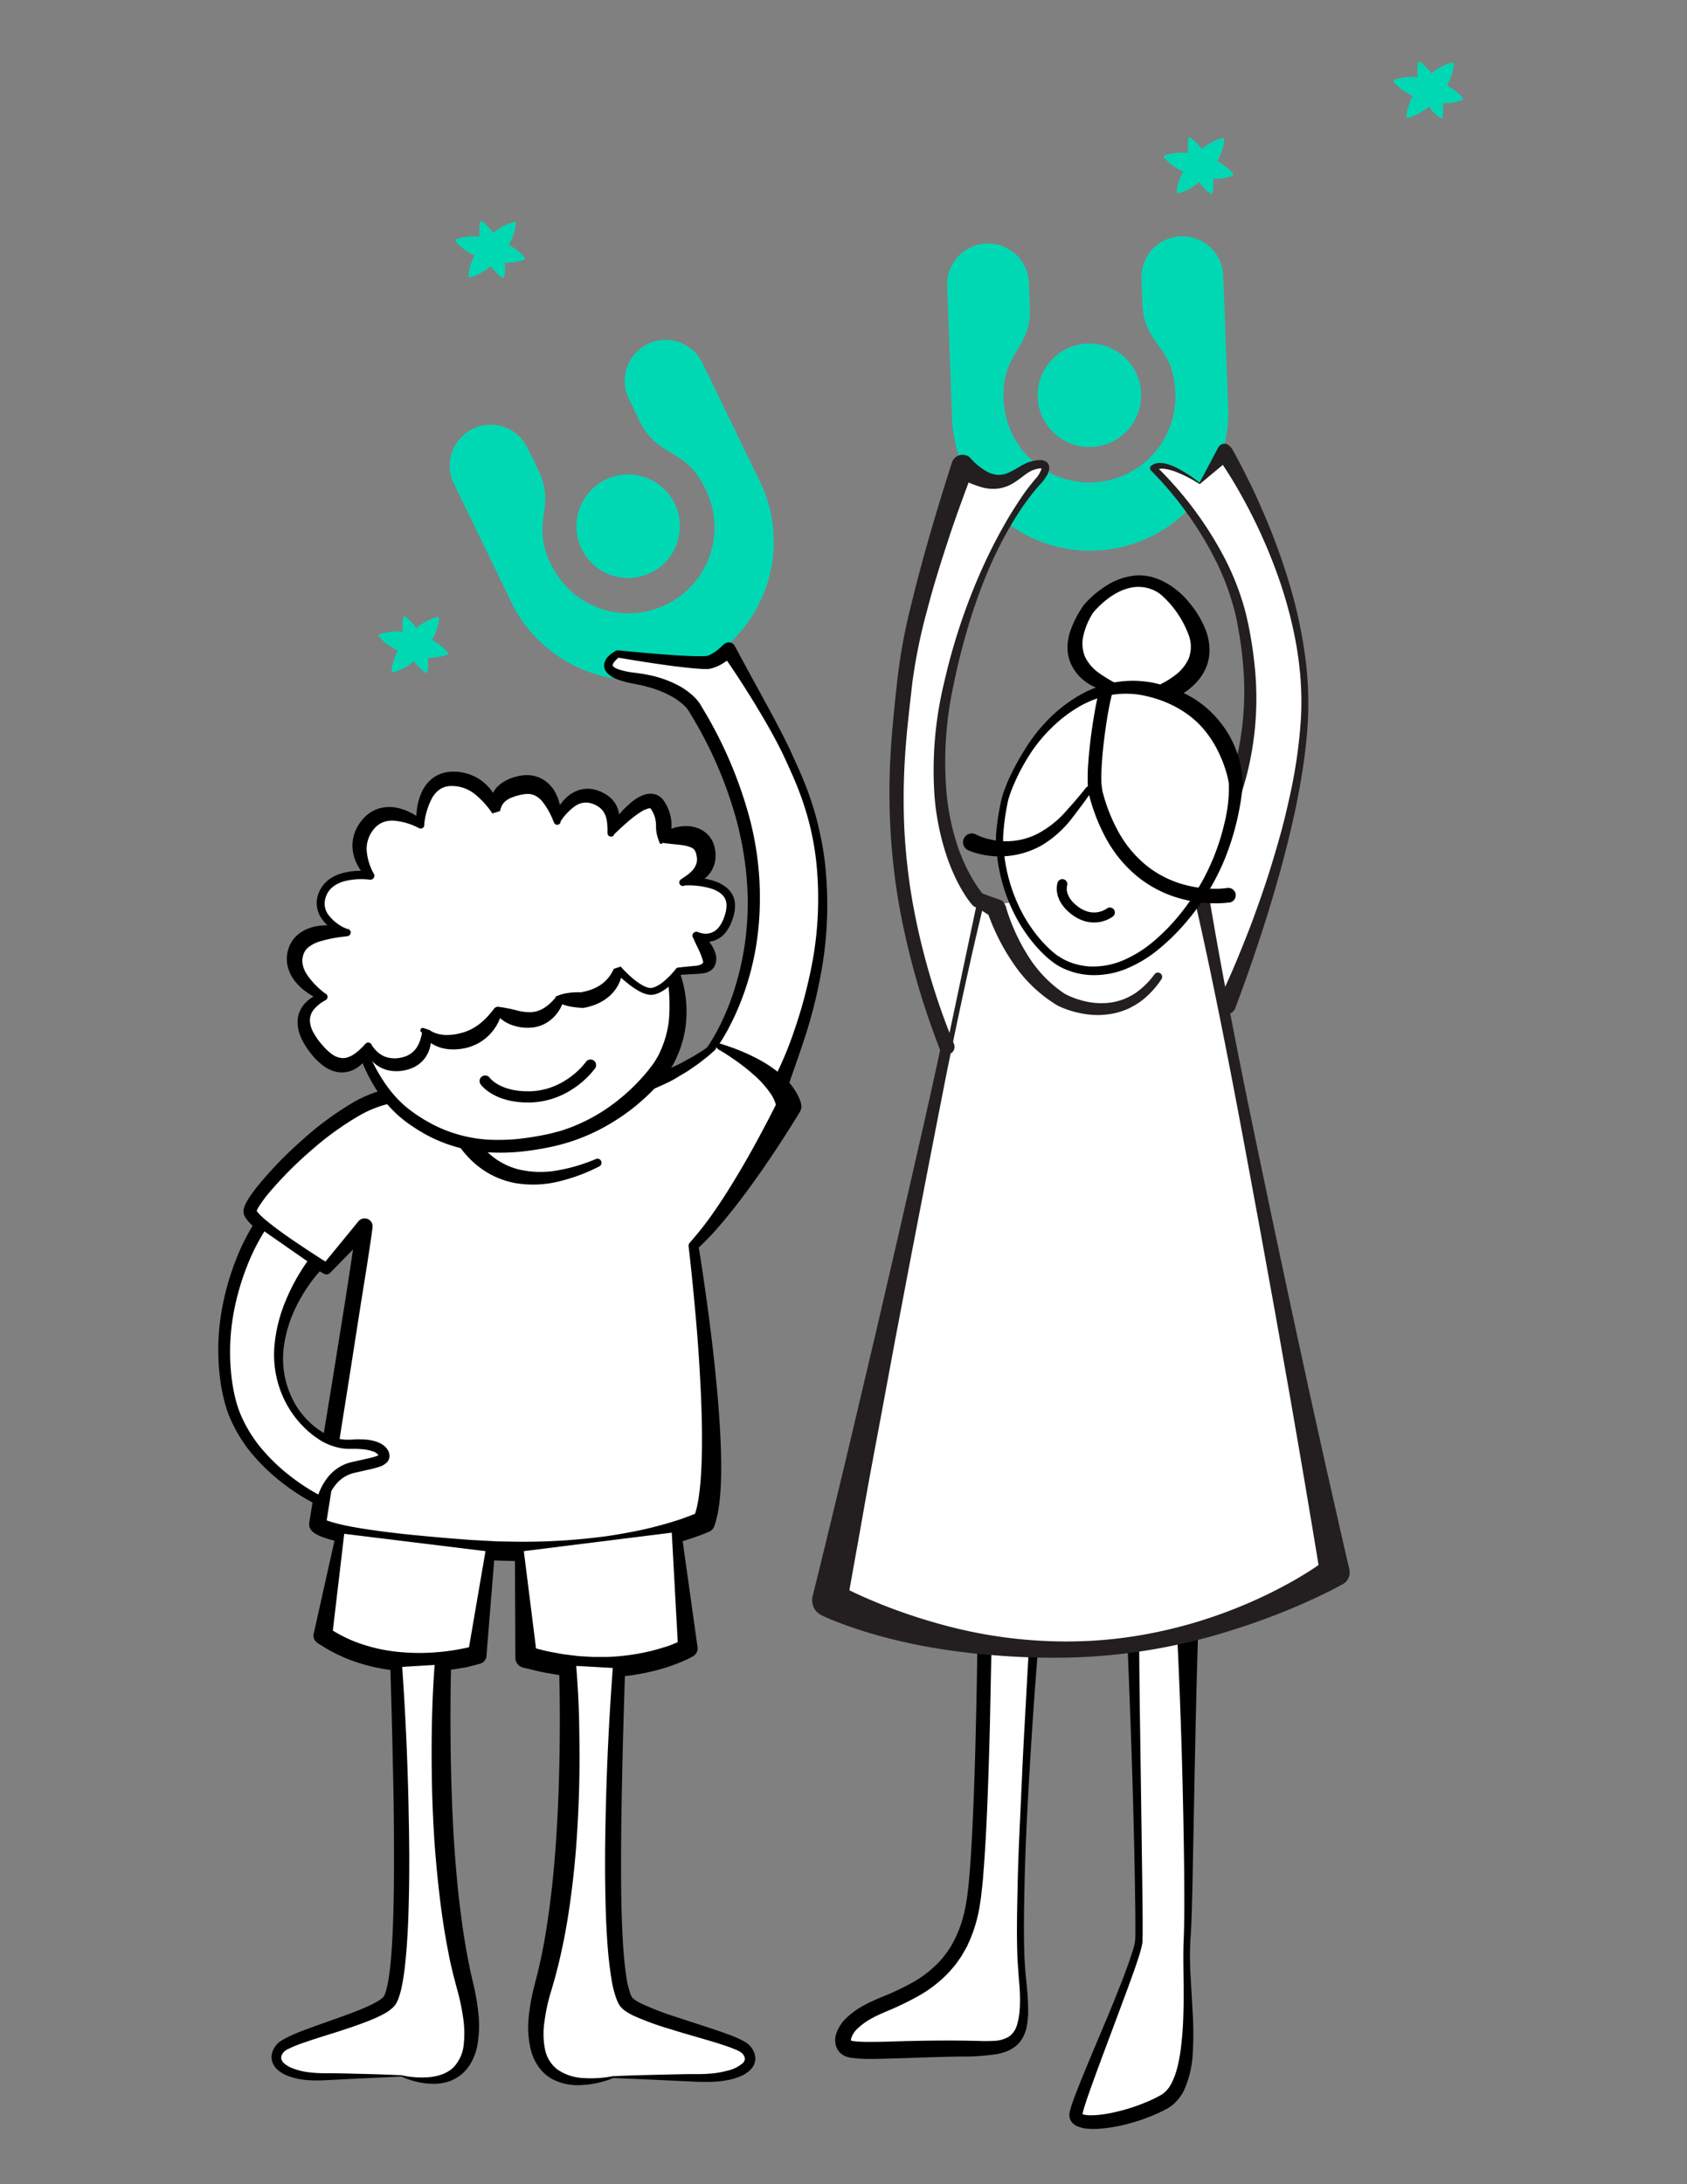 <svg id="Layer_1" data-name="Layer 1" xmlns="http://www.w3.org/2000/svg" viewBox="0 0 612 792"><rect x="0" y="0" width="612" height="792" fill="#808080" stroke="none"/><defs><style>.cls-1{fill:#fff;}.cls-2{fill:#00d8b4;}.cls-3{fill:#231f20;}.cls-4,.cls-5{fill:none;stroke:#000;stroke-linecap:round;stroke-linejoin:round;}.cls-4{stroke-width:3.63px;}.cls-5{stroke-width:4.06px;}</style></defs><polygon class="cls-1" points="343.6 330.22 385.17 324.91 434.37 317.37 445.44 384.08 390 389.84 343.6 330.22"/><g id="ClubCollect_symbol" data-name="ClubCollect symbol"><path class="cls-2" d="M428.38,85.68h0a14.85,14.85,0,0,0-14.29,15.38l.33,8.92c.57,15.4,11.31,15,11.95,32.17a31.17,31.17,0,1,1-62.29,2.31c-.64-17.17,10.1-17.57,9.53-33l-.33-8.91A14.84,14.84,0,0,0,357.89,88.3h0a14.84,14.84,0,0,0-14.28,15.38l1.77,47.65a49.32,49.32,0,0,0,6.53,23,50.07,50.07,0,0,0,88.8-3.29,49.25,49.25,0,0,0,4.82-23.38L443.76,100A14.85,14.85,0,0,0,428.38,85.68Z"/><circle class="cls-2" cx="395.22" cy="143.31" r="18.77" transform="translate(-5.04 14.74) rotate(-2.12)"/></g><g id="ClubCollect_symbol-2" data-name="ClubCollect symbol"><path class="cls-2" d="M235,124.74h0a14.84,14.84,0,0,0-6.88,19.83l3.88,8c6.72,13.87,16.39,9.18,23.89,24.65a31.17,31.17,0,1,1-56.1,27.17c-7.49-15.46,2.18-20.15-4.54-34l-3.89-8a14.84,14.84,0,0,0-19.83-6.89h0a14.85,14.85,0,0,0-6.89,19.83l20.79,42.91a49.22,49.22,0,0,0,15.22,18.4,50.06,50.06,0,0,0,80-38.74,49.19,49.19,0,0,0-5-23.33l-20.8-42.93A14.84,14.84,0,0,0,235,124.74Z"/><circle class="cls-2" cx="227.87" cy="190.84" r="18.77" transform="translate(-60.4 118.43) rotate(-25.85)"/></g><path class="cls-1" d="M430.65,573s1.21,113.31,0,130.18,4.82,51.83-8.44,59.06-31.94,9.65-31.94,4.82,22.3-55.44,22.9-63.28-2.44-127.16-2.44-127.16"/><path d="M435.32,572.94c-1.39,35.09-1.92,70.15-2.62,105.23q-.12,6.57-.31,13.16c-.05,2.19-.15,4.39-.22,6.59s-.26,4.46-.38,6.58a123.56,123.56,0,0,0,.18,13l.75,13.17a117.07,117.07,0,0,1,0,13.38,37.6,37.6,0,0,1-3.06,13.63,15.89,15.89,0,0,1-4.9,6.06l-.87.56-.44.28-.38.2c-.51.26-1,.53-1.54.78-1,.51-2.07,1-3.12,1.43a68.27,68.27,0,0,1-13,4,53.16,53.16,0,0,1-6.86.92,26.82,26.82,0,0,1-3.59,0,12.56,12.56,0,0,1-4-.85,5.13,5.13,0,0,1-2.36-1.87,3.87,3.87,0,0,1-.64-1.86,3,3,0,0,1,0-.81c0-.21.06-.5.1-.65a29.71,29.71,0,0,1,1-3.45c.75-2.13,1.55-4.18,2.37-6.23,3.27-8.18,6.73-16.23,10.11-24.32,1.7-4,3.32-8.1,4.93-12.16s3.13-8.17,4.42-12.27c.32-1,.6-2.06.81-3a19.48,19.48,0,0,0,.18-3v-6.54l-.18-13.14q-.48-26.26-1.41-52.55t-2.09-52.55a2.52,2.52,0,0,1,5-.24s0,.08,0,.12q0,26.3.44,52.59l.73,52.59.15,13.16c0,2.2,0,4.38,0,6.6l-.05,1.7c0,.29,0,.55,0,.87s-.08.64-.14.93c-.23,1.17-.52,2.25-.84,3.32-1.28,4.28-2.84,8.38-4.32,12.52l-4.6,12.34c-3.05,8.22-6.18,16.42-9.1,24.63-.73,2.05-1.44,4.11-2.07,6.15a29.38,29.38,0,0,0-.75,2.87,1.26,1.26,0,0,0,0,.16s0,.11,0,0a.92.92,0,0,0-.11-.33c-.12-.18-.05,0,.25,0a8.36,8.36,0,0,0,2.42.36,27.29,27.29,0,0,0,3-.1,47.34,47.34,0,0,0,6.15-1,68.19,68.19,0,0,0,12-3.88c1-.41,1.92-.85,2.85-1.32.47-.23.92-.47,1.38-.72l.35-.18.26-.16.52-.32a10.69,10.69,0,0,0,3.31-4c1.76-3.39,2.64-7.57,3.25-11.75a121.14,121.14,0,0,0,1-12.88c.16-4.35.14-8.73.08-13.11s-.13-8.79,0-13.25c.11-2.25.18-4.34.21-6.54s.07-4.37.06-6.56q0-6.56-.05-13.13c-.42-35-1.55-70.09-3.61-105.11h0a4.68,4.68,0,0,1,9.34-.55A3.53,3.53,0,0,1,435.32,572.94Z"/><path class="cls-1" d="M376.21,579s-8.34,110.41-5.4,137.4-3.43,26.5-22.57,26.5-36.31,1.47-40.24,0-2.94-9.33,10.8-15.21,31.4-12.27,34.84-40.24S357.56,573,357.56,573"/><path d="M378.18,579.14q-2.34,25.86-4,51.82-.82,13-1.5,25.93t-1,26c-.16,8.64-.38,17.31-.06,25.91l.05,1.61.11,1.6.23,3.19c.06,1.06.21,2.16.32,3.24s.23,2.18.31,3.27c.19,2.19.34,4.39.34,6.63a29.6,29.6,0,0,1-.59,6.88,14.35,14.35,0,0,1-1.29,3.51,10.16,10.16,0,0,1-2.52,3.11,12.68,12.68,0,0,1-3.41,2,21.85,21.85,0,0,1-3.54,1,84.36,84.36,0,0,1-13.34.89c-8.61.08-17.22.51-25.92.73-2.18.05-4.36.12-6.58.11a50.54,50.54,0,0,1-7-.4,6.61,6.61,0,0,1-1.05-.22l-.59-.17-.3-.09-.35-.16a5.32,5.32,0,0,1-1.33-.84,4.61,4.61,0,0,1-1.09-1.2c-.15-.22-.3-.45-.43-.68s-.19-.48-.28-.72a5.35,5.35,0,0,1-.22-.72l-.1-.71a5.51,5.51,0,0,1-.06-.7l0-.64a5.86,5.86,0,0,1,.19-1.24,13.84,13.84,0,0,1,4.38-6.82,29.07,29.07,0,0,1,5.87-4.13l1.55-.82,1.57-.72c1.06-.51,2-.89,3-1.32a98.76,98.76,0,0,0,11.45-5.38,41.3,41.3,0,0,0,9.62-7.42,34.36,34.36,0,0,0,6.57-10.1c3.39-7.46,4.09-16,4.74-24.56s1-17.22,1.34-25.87.58-17.29.78-26q.63-25.95.67-51.94h0a2.67,2.67,0,0,1,5.33,0v0q-.15,13-.4,26l-.53,26q-.32,13-.81,26c-.32,8.67-.75,17.35-1.39,26-.18,2.18-.3,4.34-.55,6.53s-.42,4.36-.82,6.6a52.59,52.59,0,0,1-3.61,13.11l-.7,1.57a12.36,12.36,0,0,1-.76,1.55c-.57,1-1.13,2-1.72,3l-2,2.85c-.72.91-1.5,1.77-2.25,2.66a46.26,46.26,0,0,1-10.76,8.56,106.46,106.46,0,0,1-12,5.84c-1,.43-2,.86-2.91,1.29l-1.38.64-1.32.72a23.9,23.9,0,0,0-4.72,3.34,8.63,8.63,0,0,0-2.64,3.89,1.25,1.25,0,0,0,0,.82h0s0,0,0,0,0,0,0,0h.09l.2.05a3,3,0,0,0,.53.1,45.42,45.42,0,0,0,6,.27c2.12,0,4.27,0,6.42-.09,8.63-.26,17.34-.46,26.07-.37,2.17,0,4.33.09,6.45.1A54,54,0,0,0,361,740a11,11,0,0,0,5.09-1.56,7.69,7.69,0,0,0,2.86-4.24,26,26,0,0,0,1-6,58.7,58.7,0,0,0,0-6.36c-.11-2.14-.34-4.24-.49-6.44l-.23-3.28-.11-1.65-.05-1.63c-.31-8.73-.06-17.4.12-26.08s.6-17.34,1-26,.77-17.33,1.22-26l2.87-51.95a2,2,0,0,1,3.95.22v.08Z"/><path class="cls-1" d="M257.77,380.56s38.91-50.4-5.84-124c0,0-4.47-8.08-21.55-10.59s-6.27-8.85-6.27-8.85,29.62,4.07,33.31,3a18.5,18.5,0,0,0,6.88-4.43s16.62,26.88,22,39c5.41,12.32,26.58,50.92-3.62,119.52"/><path d="M256.62,379.67a67.09,67.09,0,0,0,5.17-9.13,91,91,0,0,0,4-9.82,103.55,103.55,0,0,0,4.7-20.62,105.11,105.11,0,0,0,.43-21.13,122.91,122.91,0,0,0-3.55-20.86,148.55,148.55,0,0,0-16.74-39l-.69-1.16a4.55,4.55,0,0,0-.26-.41c-.1-.14-.18-.27-.3-.42a14.24,14.24,0,0,0-1.57-1.66,22,22,0,0,0-3.95-2.82,38.37,38.37,0,0,0-9.42-3.71c-.83-.23-1.66-.45-2.52-.6s-1.65-.35-2.61-.52a31.49,31.49,0,0,1-5.54-1.55,11,11,0,0,1-2.8-1.58,5.29,5.29,0,0,1-1.3-1.48,3.73,3.73,0,0,1-.5-2.26,5.39,5.39,0,0,1,1.79-3.21,12.29,12.29,0,0,1,2.51-1.75h0a1.15,1.15,0,0,1,.72-.16h.08c6.91.7,13.84,1.32,20.75,1.78,3.43.2,6.94.42,10.21.33.4,0,.78,0,1.11-.08a2.51,2.51,0,0,0,.71-.19,11.28,11.28,0,0,0,1.88-1,16.46,16.46,0,0,0,1.83-1.34,17.15,17.15,0,0,0,1.61-1.54h0l.64-.43a2.45,2.45,0,0,1,3.4.64,2.53,2.53,0,0,1,.13.22c3.35,6.23,6.71,12.41,10.1,18.59s6.74,12.37,9.82,18.78l2.19,4.83c.72,1.6,1.46,3.21,2.15,4.85,1.4,3.26,2.66,6.59,3.75,10a104.31,104.31,0,0,1,2.78,10.3c.77,3.48,1.42,7,1.84,10.52a136.72,136.72,0,0,1-1.64,42.48,173.91,173.91,0,0,1-5.24,20.65c-2.17,6.77-4.61,13.43-6.91,20.19a3,3,0,0,1-5.72-1.95,3.43,3.43,0,0,1,.19-.44l0,0a127.26,127.26,0,0,0,8.22-19.14,170.2,170.2,0,0,0,5.61-20,127.21,127.21,0,0,0,2.44-41.35,101.37,101.37,0,0,0-4.36-20.29q-1.6-4.94-3.66-9.73c-.68-1.6-1.4-3.19-2.12-4.79l-1.1-2.41-1.1-2.34c-3.07-6.23-6.6-12.3-10.25-18.27s-7.5-11.86-11.51-17.59l4.16.43h0a23.88,23.88,0,0,1-2.29,1.91,23.43,23.43,0,0,1-2.49,1.59,15.75,15.75,0,0,1-2.84,1.21,6.89,6.89,0,0,1-1.84.34c-.54,0-1,0-1.49,0-3.7-.14-7.12-.61-10.61-1-7-.93-13.83-2-20.71-3.18l.8-.16h0a9.57,9.57,0,0,0-1.71,1.59,2.44,2.44,0,0,0-.73,1.45.64.64,0,0,0,.16.32,2.72,2.72,0,0,0,.56.46,8.47,8.47,0,0,0,2,.84,28.36,28.36,0,0,0,4.95,1c.83.09,1.81.26,2.71.38s1.85.31,2.77.5a39.63,39.63,0,0,1,10.76,3.81,26.88,26.88,0,0,1,4.86,3.39,17.69,17.69,0,0,1,2.16,2.24c.17.2.34.44.51.67s.37.57.46.73l.68,1.16A153.55,153.55,0,0,1,272,296.93a112.79,112.79,0,0,1,2.65,43.71A98.87,98.87,0,0,1,269.21,362,93,93,0,0,1,264.76,372c-.83,1.63-1.74,3.23-2.7,4.8a52.47,52.47,0,0,1-3.14,4.63,1.45,1.45,0,0,1-2.34-1.72Z"/><path class="cls-1" d="M445.11,364.16s29.25-66.51,28.24-112.06-29.08-87.93-29.08-87.93l-9,11.14s-12.51-9.22-16.78-5.56c0,0,25.69,23.92,32.23,55.41,10.48,50.46-10.33,76.73-16.31,92.21L443,361.16l41.17,208.78s-39.26,26.37-92.59,28.13-90.52-17.91-90.52-17.91l53.61-254,6.87,3.41s6.33,22.68,23.37,32.94c0,0,21.25,11.86,35.23-8.33"/><path class="cls-3" d="M442.11,362.84c3.75-7.75,7.14-15.83,10.31-23.93,1.6-4,3.08-8.14,4.53-12.24s2.84-8.24,4.12-12.4,2.51-8.34,3.66-12.53,2.15-8.44,3.09-12.69a182.46,182.46,0,0,0,3.92-25.74c1.48-17.29-1.58-34.71-7-51.17a190.78,190.78,0,0,0-9.92-24c-1.91-3.89-4-7.7-6.14-11.44-1.1-1.87-2.22-3.71-3.38-5.54s-2.38-3.63-3.58-5.29h0l4.85.23-11.24,9.37h0a.18.18,0,0,1-.24,0h0a50,50,0,0,0-8.15-4.23,19.4,19.4,0,0,0-4.27-1.21c-1.4-.21-2.82-.05-3.45.65h0l0-1.81a131.71,131.71,0,0,1,24.44,32.36,95.26,95.26,0,0,1,7.68,18.95c.48,1.64.87,3.32,1.24,5s.7,3.32,1,5c.59,3.35,1.11,6.71,1.45,10.1A112.67,112.67,0,0,1,452.3,281a123.25,123.25,0,0,1-6.85,19.33c-1.38,3.12-2.85,6.17-4.31,9.19s-2.9,6-4,8.92h0l.14-1.64c3.38,21.2,7.34,42.29,11.48,63.33s8.61,42,13,63l6.71,31.48,6.83,31.45c2.33,10.47,4.61,20.95,7,31.41s4.71,20.94,7.18,31.39h0l.1.79a4.79,4.79,0,0,1-2.38,4.73c-1.05.59-1.92,1-2.86,1.54s-1.85.95-2.77,1.4c-1.85.92-3.69,1.81-5.55,2.65-3.72,1.7-7.45,3.33-11.24,4.81-7.53,3-15.22,5.62-23,7.9a212.88,212.88,0,0,1-47.72,8.12c-8.07.42-16.14.39-24.21,0s-16.15-1.09-24.2-2.21a208.56,208.56,0,0,1-24-4.71c-3.95-1.05-7.9-2.19-11.8-3.52-1.95-.67-3.9-1.36-5.84-2.12-1-.37-1.94-.76-2.92-1.16l-1.47-.64c-.5-.22-.95-.42-1.56-.72h0l-.31-.17a6.07,6.07,0,0,1-2.95-6.78c2.64-10.49,5.17-21,7.72-31.53s5.06-21,7.55-31.57l7.46-31.59,7.34-31.62,7.24-31.63,3.61-15.82,3.52-15.84c4.63-21.13,9.06-42.31,12.87-63.61a2.52,2.52,0,0,1,2.93-2.05,3,3,0,0,1,.6.18l.16.08h0l7.26,2.63a2.19,2.19,0,0,1,1.17,1l.63,1.17h0c.36,1.39.9,3,1.44,4.49s1.17,3,1.82,4.49a67.87,67.87,0,0,0,4.54,8.56,45.34,45.34,0,0,0,13,13.84l.48.32s.26.15.4.23l1,.5c.71.33,1.43.63,2.17.9a30.84,30.84,0,0,0,4.53,1.3,25.05,25.05,0,0,0,9.29.24,23.32,23.32,0,0,0,4.46-1.26,25.5,25.5,0,0,0,4.11-2.22,29.32,29.32,0,0,0,6.76-6.72h0a1.54,1.54,0,0,1,2.52,1.76,32.73,32.73,0,0,1-7.21,7.85,28.23,28.23,0,0,1-4.67,2.81,26.51,26.51,0,0,1-5.2,1.75,29.24,29.24,0,0,1-10.87.25,35.12,35.12,0,0,1-5.27-1.25c-.87-.27-1.72-.58-2.57-.92-.42-.17-.84-.36-1.27-.55l-.72-.36-.59-.36a50.82,50.82,0,0,1-15.33-14.79,74.54,74.54,0,0,1-5.39-9.1q-1.18-2.37-2.22-4.8c-.69-1.66-1.31-3.23-1.9-5.08h0l1.8,2.17-6.49-4.19h0l3.69-1.79c-5.13,21-9.63,42.18-13.94,63.38L340.1,406,337,421.92l-6.16,31.87-6.07,31.88-5.93,31.91c-2,10.64-4,21.27-5.86,31.93s-3.85,21.3-5.68,32l-3.26-7h0c.27.16.72.4,1.11.61l1.23.64c.83.43,1.68.85,2.53,1.26,1.71.83,3.45,1.62,5.21,2.39,3.53,1.52,7.1,3,10.74,4.31a203.26,203.26,0,0,0,22.33,6.78,169.41,169.41,0,0,0,46.61,4.56,157.53,157.53,0,0,0,23.31-2.74,168,168,0,0,0,22.69-6,174.85,174.85,0,0,0,21.64-9c3.48-1.76,6.93-3.58,10.25-5.58,1.66-1,3.31-2,4.92-3.08q1.2-.8,2.37-1.62c.76-.53,1.58-1.13,2.2-1.62L478.89,571h0c-1.68-10.6-3.49-21.17-5.27-31.76s-3.62-21.15-5.44-31.72l-5.62-31.69-5.75-31.67c-3.91-21.09-7.76-42.2-11.91-63.25s-8.5-42.05-13.43-62.95a2.6,2.6,0,0,1,.09-1.49l.06-.14h0C433,313,434.53,310,436,307s3-5.94,4.43-8.93a118,118,0,0,0,7-18.38,108.16,108.16,0,0,0,3.49-39c-.26-3.29-.7-6.56-1.2-9.83-.25-1.64-.57-3.26-.86-4.89s-.65-3.21-1.08-4.79a92.46,92.46,0,0,0-7-18.41,123.19,123.19,0,0,0-10.34-16.93,125.13,125.13,0,0,0-12.82-15.16l-.06-.06a1.18,1.18,0,0,1,0-1.66l.11-.09h0a4.83,4.83,0,0,1,2.81-1,9.14,9.14,0,0,1,2.6.3,21.54,21.54,0,0,1,4.48,1.81,51.53,51.53,0,0,1,7.79,5.2l-.26,0h0l6.86-12.92a2.55,2.55,0,0,1,3.45-1.06,2.58,2.58,0,0,1,.66.51l.73.78h0c1.18,2,2.2,3.94,3.24,5.92s2,3.94,3,5.93c2,4,3.78,8,5.53,12.05a230.59,230.59,0,0,1,9.07,24.85,172,172,0,0,1,5.71,25.81,127,127,0,0,1,1,26.43c-1.27,17.62-5.14,34.86-9.74,51.8q-3.51,12.7-7.65,25.24c-2.76,8.36-5.64,16.62-8.8,24.94a3.28,3.28,0,1,1-6.13-2.32,2,2,0,0,1,.11-.26Z"/><path class="cls-1" d="M406.64,250S379.22,245,394.77,221c0,0,19.07-24.17,36.21,1.88,14.77,22.47-12.51,29.7-12.51,29.7l-9.23-2.3"/><path d="M406.42,251.22a19.71,19.71,0,0,1-5.22-.66,22.2,22.2,0,0,1-5-1.9,16.83,16.83,0,0,1-7.79-8.16,14.47,14.47,0,0,1-1.15-5.8,19.1,19.1,0,0,1,.91-5.56,37.66,37.66,0,0,1,4.74-9.37l0-.07.08-.1a36.37,36.37,0,0,1,8.42-7.26,23.58,23.58,0,0,1,10.75-3.67,17.9,17.9,0,0,1,5.87.6,23,23,0,0,1,5.38,2.31,29.89,29.89,0,0,1,8.48,7.5A35,35,0,0,1,437.6,229a20.37,20.37,0,0,1,1.16,6.07,16.28,16.28,0,0,1-1,6.41,17.93,17.93,0,0,1-3.3,5.48,23.41,23.41,0,0,1-4.56,4,32.34,32.34,0,0,1-5.1,2.75,7.12,7.12,0,0,1-2.78.73,6.07,6.07,0,0,1-3.21-.72h0a1.31,1.31,0,0,1-.59,0h0L409,251.4a1.21,1.21,0,0,1,.58-2.34l9.23,2.29h-.6a7.2,7.2,0,0,1,1.73-2.39,8,8,0,0,1,2-1.33,29.66,29.66,0,0,0,3.91-2.45,15.77,15.77,0,0,0,5.33-6.29,11.88,11.88,0,0,0,.26-8,36,36,0,0,0-10.48-15.43,13.26,13.26,0,0,0-8.48-2.64c-6.1.25-11.93,4.63-16,9.43l.12-.17a26.25,26.25,0,0,0-3.55,8.29,12.56,12.56,0,0,0,.59,7.83,15.44,15.44,0,0,0,5.29,6,52,52,0,0,0,7.93,4.58l.09,0a1.23,1.23,0,0,1,.56,1.65A1.21,1.21,0,0,1,406.42,251.22Z"/><path class="cls-1" d="M372.7,272.62s17.07-29.3,45.64-22.32,29.93,33.81,29.93,33.81.55,28.85-23.18,53.41c-23.93,24.76-42,10.36-42,10.36s-18.37-12.24-20.41-41.34c-.4-5.73,1.49-15.48,2.12-17.54A71.66,71.66,0,0,1,372.7,272.62Z"/><path d="M371.65,272a59.09,59.09,0,0,1,8.16-10.61,52.42,52.42,0,0,1,10.47-8.48A40.18,40.18,0,0,1,403,247.7a37.71,37.71,0,0,1,13.89-.37,29.42,29.42,0,0,1,3.41.7c1.12.26,2.23.59,3.33.95s2.18.79,3.28,1.18,2.15.91,3.18,1.48a35.48,35.48,0,0,1,6,3.77,34.86,34.86,0,0,1,5.19,4.82,37.42,37.42,0,0,1,9.05,18.84c.19,1.15.34,2.31.44,3.49l.05.91a7.64,7.64,0,0,1,0,1.07c0,.6-.09,1.17-.15,1.74a95.24,95.24,0,0,1-6.69,26,84.62,84.62,0,0,1-14.11,22.58,77.51,77.51,0,0,1-9.56,9.35,46.13,46.13,0,0,1-11.55,7,30.87,30.87,0,0,1-13.46,2.34,27.12,27.12,0,0,1-6.78-1.31,26.34,26.34,0,0,1-3.21-1.31,18.82,18.82,0,0,1-3.07-1.85l.1.07a34.81,34.81,0,0,1-4.17-3.56,48.54,48.54,0,0,1-3.61-4,56.12,56.12,0,0,1-5.91-8.9A62.27,62.27,0,0,1,362,312.47c-.26-1.76-.46-3.52-.59-5.28a33.55,33.55,0,0,1,0-5.4A85.35,85.35,0,0,1,363,291.31c.18-.88.37-1.72.63-2.65s.55-1.7.87-2.53c.62-1.67,1.31-3.31,2.07-4.9A83.85,83.85,0,0,1,371.65,272Zm2.1,1.31a73.83,73.83,0,0,0-5,9q-1.09,2.33-2,4.72c-.3.79-.55,1.6-.81,2.4s-.39,1.61-.56,2.44A83.37,83.37,0,0,0,364,302a31.15,31.15,0,0,0,0,5c.14,1.7.34,3.4.6,5.08A59.42,59.42,0,0,0,371,331.34a53.27,53.27,0,0,0,5.67,8.42,46.37,46.37,0,0,0,3.42,3.72,32.49,32.49,0,0,0,3.77,3.2l.05,0,.05,0a17.14,17.14,0,0,0,2.55,1.5,23.52,23.52,0,0,0,2.85,1.14,23.85,23.85,0,0,0,6,1.12,27.79,27.79,0,0,0,12.1-2.23,43.08,43.08,0,0,0,10.71-6.61,70.67,70.67,0,0,0,9-9,81.58,81.58,0,0,0,17-34A53.87,53.87,0,0,0,445.82,286c0-.52,0-1,0-1.53a3.2,3.2,0,0,0-.06-.56l-.13-.72c-.18-1-.42-2-.7-2.95s-.6-1.94-.94-2.9-.72-1.9-1.13-2.82a40.4,40.4,0,0,0-6.27-10.21c-5.19-6.06-12.64-10.07-20.67-11.89a32.2,32.2,0,0,0-12.14-.53,35,35,0,0,0-11.69,4,49.35,49.35,0,0,0-10.12,7.56A55.94,55.94,0,0,0,373.75,273.28Z"/><path d="M445.87,327.24c-.89.13-1.58.19-2.35.23s-1.49.08-2.23.08c-1.49,0-3,0-4.44-.17a47.23,47.23,0,0,1-8.72-1.58,42.86,42.86,0,0,1-15.72-8.14A46.46,46.46,0,0,1,401.24,304a66.88,66.88,0,0,1-6.25-16.2v0a1.55,1.55,0,0,1,0-.21l-.3-2.28-.1-1.28c0-.42,0-.81,0-1.22,0-1.6,0-3.14.11-4.68.18-3.06.47-6.08.82-9.09s.78-6,1.28-9,1.05-6,1.83-9a2.4,2.4,0,1,1,4.65,1.2v0c-.7,2.75-1.23,5.67-1.7,8.58s-.86,5.85-1.2,8.79-.59,5.88-.75,8.8c-.07,1.45-.12,2.91-.08,4.3,0,.35,0,.7,0,1l.09,1,.29,2.18-.05-.25a62,62,0,0,0,5.84,14.95,41.46,41.46,0,0,0,10,12.1,37.57,37.57,0,0,0,13.86,7.09,41.62,41.62,0,0,0,7.76,1.36c1.31.12,2.63.14,3.94.13.65,0,1.3,0,1.95-.07s1.33-.11,1.82-.19h.1a2.66,2.66,0,1,1,.77,5.26Z"/><path d="M354.21,302.67c.24.13.73.35,1.13.51s.87.33,1.31.5a27.84,27.84,0,0,0,2.75.75,24.76,24.76,0,0,0,5.7.61,25.11,25.11,0,0,0,11.21-2.67,36,36,0,0,0,9.51-7.23q2.13-2.36,4.22-4.74l2-2.39,1-1.21.45-.59.2-.28a.74.74,0,0,1,.09-.12l.48-.45a1.13,1.13,0,0,1,1.59.05,1.12,1.12,0,0,1,.21,1.2,5.45,5.45,0,0,1-.27.59l-.23.39-.46.71-.94,1.34c-.62.87-1.25,1.74-1.89,2.59-1.28,1.72-2.57,3.41-3.87,5.1a39.94,39.94,0,0,1-10,8.9,30.86,30.86,0,0,1-20,4,31.35,31.35,0,0,1-3.45-.67c-.58-.16-1.15-.29-1.72-.49a17.82,17.82,0,0,1-1.82-.68h0a3.2,3.2,0,1,1,2.56-5.86Z"/><path class="cls-4" d="M402.63,330.88s-5.9,4.68-13.08-1c-5.82-4.62-4.16-9.29-4.16-9.29"/><path class="cls-1" d="M217,397.75s23.75-2.58,42.75-18.81c0,0,23.36,9.1,26.52,22.16,0,0-19,35.24-34.64,50.68,0,0,11.68,80.75,3.77,100.15,0,0-29.69,14.25-85.12,9.9s-55-9.11-55-9.11,15.83-97.78,17-108.07l-13.86,15.44S91.89,444.25,90.7,439.5s33.65-41.62,52.65-42.18S217,397.75,217,397.75Z"/><path d="M216.86,395l1.17-.16,1.4-.22c.94-.15,1.87-.34,2.81-.53,1.87-.39,3.73-.85,5.58-1.35a96.5,96.5,0,0,0,10.94-3.6c1.81-.66,3.55-1.47,5.32-2.23s3.49-1.65,5.16-2.62c.84-.47,1.7-.91,2.53-1.4l2.46-1.54c.83-.5,1.62-1.06,2.4-1.63l1.18-.85a1.74,1.74,0,0,1,1.81-.12.17.17,0,0,0,.14,0l.05,0a2.76,2.76,0,0,1,2.45,0c.72.22,1.45.46,2.16.71,1.44.5,2.86,1,4.28,1.61a67.34,67.34,0,0,1,8.32,4.08,43.07,43.07,0,0,1,7.75,5.79,24.91,24.91,0,0,1,3.35,4,18.79,18.79,0,0,1,2.47,5.11h0l0,.17a4,4,0,0,1-.45,3c-2.72,4.5-5.49,8.83-8.34,13.16s-5.78,8.6-8.82,12.8-6.16,8.35-9.49,12.35A116.72,116.72,0,0,1,252.86,453h0l.5-1.49c1.36,8.32,2.56,16.64,3.67,25s2.08,16.72,2.88,25.12,1.43,16.84,1.65,25.36c.1,4.26.11,8.55-.14,12.89-.14,2.18-.32,4.37-.66,6.6l-.27,1.69c-.09.56-.24,1.14-.37,1.71a28.63,28.63,0,0,1-1,3.54h0a3.54,3.54,0,0,1-1.86,2l-.11,0c-.46.21-.8.35-1.18.51s-.75.3-1.12.45c-.73.29-1.47.56-2.2.81-1.46.54-2.93,1-4.4,1.46s-2.94.86-4.42,1.27l-4.44,1.11c-5.93,1.4-11.92,2.38-17.92,3.19A235.2,235.2,0,0,1,185.28,566l-4.51-.13c-1.51-.06-3-.19-4.51-.28-3-.21-6-.36-9-.66-5.95-.52-11.89-1.09-17.83-1.76s-11.88-1.45-17.83-2.43c-3-.51-6-1-9-1.77-1.5-.35-3-.75-4.56-1.26l-1.17-.41-1.22-.51a15.39,15.39,0,0,1-1.36-.73c-.29-.21-.54-.38-.85-.64a5.88,5.88,0,0,1-.58-.64,3.09,3.09,0,0,1-.39-.64,3.25,3.25,0,0,1-.18-.43,3.4,3.4,0,0,1-.12-.51,3.14,3.14,0,0,1,0-.75,1.49,1.49,0,0,1,0-.21v0l8.8-54,4.33-27,2.08-13.51c.66-4.47,1.38-9.05,1.93-13.42l5.07,2.28h0L119.9,461.42l-.13.12a1.88,1.88,0,0,1-2.38.26h0c-6.47-3.75-12.77-7.68-18.93-12-1.53-1.09-3.06-2.21-4.56-3.42-.74-.61-1.49-1.22-2.22-1.9a17.27,17.27,0,0,1-2.2-2.34,6.21,6.21,0,0,1-1.06-2,4,4,0,0,1,0-1.74,6.27,6.27,0,0,1,.3-1,16.88,16.88,0,0,1,1.52-2.89,54.69,54.69,0,0,1,3.44-4.7,144,144,0,0,1,15.75-16.25A114,114,0,0,1,127.7,400a44.7,44.7,0,0,1,10.85-4.66,23.3,23.3,0,0,1,3.08-.59c.52-.07,1.07-.1,1.61-.13l1.41,0c1.87-.06,3.73-.09,5.59-.11,7.45-.1,14.87-.09,22.29-.06s14.84.15,22.26.26Zm.25,5.41-22.4-.26L172.49,400c-7.4-.06-14.8-.1-22.19-.05-1.84,0-3.68,0-5.52.08l-1.37,0c-.38,0-.76,0-1.16.08a17,17,0,0,0-2.38.43,39.78,39.78,0,0,0-9.56,4,109.11,109.11,0,0,0-17.54,12.71,137.62,137.62,0,0,0-15.35,15.48A48,48,0,0,0,94.25,437a12.29,12.29,0,0,0-1.11,2,2,2,0,0,0-.1.28.92.92,0,0,0,0-.36c0-.08,0,.14.26.4a12.86,12.86,0,0,0,1.59,1.73c.61.59,1.29,1.17,2,1.74,1.37,1.14,2.81,2.24,4.28,3.32,2.94,2.16,6,4.24,9.05,6.26s6.17,4.06,9.28,6h0l-2.5.38,13.16-16.06h0l0,0a2.91,2.91,0,0,1,5,2.33c-.6,4.66-1.32,9.1-2,13.63L131,472.14l-4.22,27-8.56,54,0-.24a2.6,2.6,0,0,0,0-.68c0-.24-.11-.46-.1-.44a2.65,2.65,0,0,0-.11-.3c-.08-.18-.27-.43-.25-.42a.83.83,0,0,0-.2-.22s0,0,0,0c.17.08.36.19.61.3l.83.34,1,.31c1.27.4,2.64.76,4,1.07,2.78.64,5.66,1.12,8.55,1.58,5.79.88,11.64,1.59,17.52,2.17s11.77,1.1,17.67,1.55c3,.26,5.88.37,8.81.54,1.47.07,2.93.18,4.4.22l4.39.07a224.62,224.62,0,0,0,35-2c5.76-.88,11.49-1.92,17.11-3.35l4.18-1.13c1.39-.41,2.76-.83,4.13-1.26s2.72-.91,4-1.42c.67-.24,1.32-.5,2-.77l1-.39.85-.39-2,2.09h0a21,21,0,0,0,.83-2.47c.12-.45.26-.87.36-1.34l.29-1.42c.38-1.9.63-3.89.85-5.9.41-4,.59-8.14.68-12.27.16-8.27-.1-16.62-.52-25s-1-16.69-1.75-25-1.56-16.69-2.54-25v0a1.81,1.81,0,0,1,.5-1.47h0a113.62,113.62,0,0,0,9.26-11.92c2.89-4.16,5.56-8.48,8.18-12.84s5.1-8.79,7.52-13.27,4.79-9,7-13.51l-.41,3.16h0a14.9,14.9,0,0,0-2.81-6.29,35.59,35.59,0,0,0-5.5-6,71.89,71.89,0,0,0-6.78-5.35c-1.19-.85-2.41-1.66-3.65-2.45-.62-.39-1.25-.78-1.88-1.15a2.94,2.94,0,0,1-1.65-1.76l.19,0a1.62,1.62,0,0,1-.5,1.72l-1.13,1c-.75.68-1.5,1.34-2.31,1.94l-2.38,1.85c-.82.6-1.66,1.15-2.48,1.73-1.64,1.2-3.41,2.15-5.13,3.21s-3.55,2-5.38,2.79a89.58,89.58,0,0,1-11.3,4.4q-2.91.87-5.88,1.57c-1,.22-2,.44-3,.63l-1.52.28-.77.12C217.83,400.36,217.63,400.4,217.11,400.45Z"/><path d="M169.46,405.91c0,.12.13.43.21.66s.18.51.28.77c.2.51.42,1,.66,1.54a28.82,28.82,0,0,0,1.59,3,28.27,28.27,0,0,0,4.15,5.38A25.25,25.25,0,0,0,188,424a34.71,34.71,0,0,0,14.09.42,62.62,62.62,0,0,0,14.09-4.16h0a1.48,1.48,0,0,1,1.93.81,1.5,1.5,0,0,1-.71,1.88,65.82,65.82,0,0,1-14.55,5.42,39.05,39.05,0,0,1-16,.61,30.8,30.8,0,0,1-14.76-7.24,35.43,35.43,0,0,1-5.54-6.2,38.62,38.62,0,0,1-2.2-3.53c-.34-.61-.66-1.23-1-1.87-.15-.32-.3-.65-.44-1s-.27-.64-.44-1.12l0-.11a3.63,3.63,0,0,1,6.84-2.42C169.39,405.66,169.43,405.79,169.46,405.91Z"/><path class="cls-1" d="M113.89,459s-23.22,27.14-7.15,52.16c0,0,8.31,13.18,20.55,12.5S140,527.94,139,528.81c-1.42,1.25-2,1.29-11,3.31s-11.38,12.37-11.38,12.37S89,531.85,83.18,506.83c-6.07-26.11,3.9-50.92,10.79-61.67"/><path d="M116.08,460.92c-.75.8-1.6,1.81-2.35,2.78s-1.5,2-2.2,3.06a55.92,55.92,0,0,0-3.83,6.52,46.82,46.82,0,0,0-4.62,14.29,32.95,32.95,0,0,0,4.11,21.73,28.05,28.05,0,0,0,4.61,5.9c3.52,3.54,8,6.28,12.71,6.76a15,15,0,0,0,1.77.08l.87,0,1-.07a31.77,31.77,0,0,1,4.14,0,17.28,17.28,0,0,1,4.31.81,9.27,9.27,0,0,1,2.2,1.07,5.93,5.93,0,0,1,2,2.14,4.32,4.32,0,0,1,.48,1.7,3.36,3.36,0,0,1-.62,2.23,3.83,3.83,0,0,1-.68.67c-.17.13-.33.27-.53.4a6.2,6.2,0,0,1-1.21.65,29.5,29.5,0,0,1-4.09,1.16l-3.84.87-1.91.43a12.09,12.09,0,0,0-1.58.5,12.37,12.37,0,0,0-5.29,4.07,19.22,19.22,0,0,0-1.89,3,20.08,20.08,0,0,0-1.32,3.26h0v0a1.74,1.74,0,0,1-2.1,1.29,2.06,2.06,0,0,1-.35-.12,76.69,76.69,0,0,1-12.67-7.81,72,72,0,0,1-10.91-10.11,53.05,53.05,0,0,1-8.21-12.58,41.86,41.86,0,0,1-2.58-7.13A64.94,64.94,0,0,1,80,501.13a83.49,83.49,0,0,1,1.15-29.61,95.25,95.25,0,0,1,4.25-14.22A78.31,78.31,0,0,1,92,443.89a2.36,2.36,0,0,1,4,2.51v0A74.19,74.19,0,0,0,89.66,459a91,91,0,0,0-4.17,13.51,79.08,79.08,0,0,0-1.35,28,60.32,60.32,0,0,0,1.33,6.89,37.72,37.72,0,0,0,2.26,6.51,49.43,49.43,0,0,0,7.47,11.73,68,68,0,0,0,10.22,9.69,73.47,73.47,0,0,0,11.89,7.54l-2.45,1.21h0a21.21,21.21,0,0,1,1.41-4.07,20.43,20.43,0,0,1,2.17-3.71,15.94,15.94,0,0,1,6.91-5.45,16.35,16.35,0,0,1,2.16-.67l1.91-.43,3.82-.85a26.52,26.52,0,0,0,3.45-.95,2,2,0,0,0,.52-.27,2.77,2.77,0,0,0,.25-.19c.07,0,.32-.3,0,0s-.14.35-.15.36a.57.57,0,0,0,0-.17,3.68,3.68,0,0,0-2-1.38,13.78,13.78,0,0,0-3.36-.75,29.89,29.89,0,0,0-3.69-.19h-2a18.9,18.9,0,0,1-2.14-.19,21.31,21.31,0,0,1-7.9-2.91,32.93,32.93,0,0,1-6.37-5.16,35.39,35.39,0,0,1-5-6.43,37.44,37.44,0,0,1-5.2-23.53,54.58,54.58,0,0,1,4.08-15.71,71.45,71.45,0,0,1,3.54-7.32c.66-1.19,1.35-2.36,2.08-3.51s1.45-2.27,2.37-3.48a2.9,2.9,0,0,1,4.62,3.5,1.59,1.59,0,0,1-.2.24Z"/><path class="cls-1" d="M245.45,555.52l4.1,42.06s-22.87,13.32-58.61,3.33l-2.47-38.27"/><path d="M247.17,555.35l5.88,41.89a3.3,3.3,0,0,1-1.55,3.28l-.18.1h0c-.4.24-.68.37-1,.54s-.62.31-.93.46c-.62.31-1.23.57-1.84.83-1.23.54-2.47,1-3.72,1.45s-2.49.87-3.76,1.21l-1.89.54-1.92.46a87.48,87.48,0,0,1-15.51,2.16c-1.3.05-2.6.05-3.91.08-.65,0-1.3,0-2,0l-1.95-.09c-1.3-.06-2.61-.1-3.9-.2l-3.88-.41-1.94-.21-1.92-.33-3.84-.66c-2.55-.51-5.05-1.18-7.58-1.76h0l-.32-.1a3.62,3.62,0,0,1-2.55-3.44l-.16-38.41a1.63,1.63,0,0,1,3.24-.21l4.78,38.11L192,597.12h0c2.34.56,4.66,1.22,7,1.72l3.54.66,1.78.33,1.78.22,3.58.44c1.19.1,2.39.15,3.58.23l1.8.1c.6,0,1.19,0,1.79,0,1.2,0,2.4,0,3.59,0A79.47,79.47,0,0,0,234.64,599l1.74-.39,1.71-.47c1.16-.29,2.27-.67,3.4-1s2.22-.78,3.29-1.23c.53-.22,1.07-.45,1.58-.69.25-.12.53-.24.76-.36l.65-.34h0L246,597.92l-2.3-42.23a1.72,1.72,0,0,1,3.43-.34Z"/><path class="cls-1" d="M177.82,562.66,173.11,600s-31.56,9.6-56-7.11L123.4,556"/><path d="M179.52,562.87l-3.05,37.6a3.15,3.15,0,0,1-2.14,2.74l-.23.07h0c-1.36.4-2.53.67-3.79,1s-2.48.5-3.72.71q-3.74.62-7.5.93a82.36,82.36,0,0,1-15.14-.11,67.09,67.09,0,0,1-14.93-3.2,57.51,57.51,0,0,1-13.8-6.85h0l-.2-.14a3.11,3.11,0,0,1-1.22-3.21L122,555.74a1.46,1.46,0,0,1,2.87.49l-4.39,37.26L119,590.14h0a50.42,50.42,0,0,0,12.17,6A59.68,59.68,0,0,0,144.63,599a76.8,76.8,0,0,0,13.9.1q3.48-.28,6.92-.87c1.15-.19,2.29-.41,3.42-.65s2.3-.53,3.26-.81h0l-2.38,2.82,6.38-37.18a1.7,1.7,0,0,1,2-1.39A1.72,1.72,0,0,1,179.52,562.87Z"/><path class="cls-1" d="M205.9,603.9S210.36,674,197.18,720s25.15,33.12,25.15,33.12,16.56,0,31.28.3,21.95-5,16.9-10.38c-4.2-4.46-39.85-11.39-43.58-17.52-8.59-14.11-2.46-120.58-2.46-120.58"/><path d="M209,603.71c.61,7.3,1,14.52,1.12,21.79s.17,14.53,0,21.8-.53,14.53-1.07,21.79-1.34,14.51-2.37,21.75-2.37,14.43-4.12,21.57c-.47,1.78-.87,3.57-1.4,5.34l-.75,2.65-.76,2.54a65.59,65.59,0,0,0-2.13,10.1,29.12,29.12,0,0,0,.15,9.83,12.22,12.22,0,0,0,4.69,7.64,18.12,18.12,0,0,0,9.32,3,41.09,41.09,0,0,0,10.57-.67h.09q7-.32,14.06-.47c4.68-.12,9.37-.23,14.06-.3l3.52,0c1.14,0,2.28-.07,3.41-.15a35.07,35.07,0,0,0,6.62-1.11,12.53,12.53,0,0,0,5.41-2.7,2.15,2.15,0,0,0,.79-1.72,3.32,3.32,0,0,0-1-1.86,8,8,0,0,0-2.33-1.33c-1-.43-2.05-.83-3.13-1.2-2.15-.75-4.37-1.43-6.6-2.09-4.46-1.33-9-2.56-13.5-4A104.23,104.23,0,0,1,230.06,731a20.34,20.34,0,0,1-3.48-2,8,8,0,0,1-1.83-1.87,13.6,13.6,0,0,1-1-2,37,37,0,0,1-1.9-7.36,142.67,142.67,0,0,1-1.57-14.25c-.33-4.73-.5-9.44-.62-14.15-.23-9.42-.21-18.82,0-28.22q.53-28.18,2.64-56.26a2.25,2.25,0,0,1,4.49.24v0c-.63,18.69-1.14,37.41-1.39,56.09-.1,9.34-.13,18.68,0,28q.15,7,.51,13.93c.27,4.62.63,9.24,1.32,13.7a33.66,33.66,0,0,0,1.5,6.25,10.82,10.82,0,0,0,.52,1.1,3.74,3.74,0,0,0,.62.62,16.38,16.38,0,0,0,2.54,1.56,101.68,101.68,0,0,0,12.73,4.94l13.35,4.36c2.24.75,4.48,1.52,6.72,2.39,1.12.43,2.25.89,3.38,1.44a18.43,18.43,0,0,1,1.73.93,10.54,10.54,0,0,1,.91.62c.16.13.31.25.48.41l.25.26.18.21a6.9,6.9,0,0,1,1.88,4.37,5.48,5.48,0,0,1-.6,2.58,6.51,6.51,0,0,1-1.46,1.88,11.58,11.58,0,0,1-3.5,2.17,22.7,22.7,0,0,1-3.63,1.14,37.68,37.68,0,0,1-7.28.82c-1.2,0-2.41,0-3.61,0l-3.51-.16-14-.65-14-.6.08,0A34,34,0,0,1,211.67,756a20.28,20.28,0,0,1-11.42-2.16,14.88,14.88,0,0,1-4.67-4.13,18.34,18.34,0,0,1-2.77-5.54,34,34,0,0,1-1.1-11.67,72,72,0,0,1,1.82-11.16l1.33-5.26c.46-1.7.81-3.45,1.21-5.17,1.53-6.92,2.59-14,3.5-21s1.57-14.19,2.07-21.32.85-14.29,1.08-21.46c.46-14.31.48-28.72.1-43v-.05a3.09,3.09,0,0,1,6.16-.34Z"/><path class="cls-1" d="M160.7,603.52s-4.07,70.07,8,116.07-22.95,33.13-22.95,33.13-15.11,0-28.55.3-20-5-15.43-10.38c3.84-4.47,36.38-11.39,39.78-17.52,7.84-14.11,2.24-120.58,2.24-120.58"/><path d="M163.64,603.69c-.32,14.11-.3,28.33.1,42.47s1.19,28.28,2.76,42.29c.82,7,1.75,14,3.07,20.87.32,1.73.7,3.44,1,5.15l1.2,5.15a83.77,83.77,0,0,1,1.83,10.92,40.77,40.77,0,0,1-.48,11.37,20.57,20.57,0,0,1-2,5.62,15.12,15.12,0,0,1-3.84,4.77A14.85,14.85,0,0,1,162,755a18.6,18.6,0,0,1-5.71.58,26.17,26.17,0,0,1-5.48-.81,29.1,29.1,0,0,1-5.15-1.8h.09l-13.55.62-13.54.67a50.49,50.49,0,0,1-7,0,25.53,25.53,0,0,1-7-1.45,13.05,13.05,0,0,1-3.41-1.84,6.93,6.93,0,0,1-2.56-3.64,5.44,5.44,0,0,1-.08-2.47,7.33,7.33,0,0,1,.81-2.16c.2-.3.38-.62.6-.89l.32-.41a5.27,5.27,0,0,1,.45-.48,10.56,10.56,0,0,1,1.71-1.24,47.12,47.12,0,0,1,6.45-3c2.15-.84,4.29-1.61,6.42-2.38,4.27-1.53,8.54-3,12.7-4.58,2.08-.8,4.13-1.63,6.08-2.55,1-.46,1.93-.94,2.79-1.46a10,10,0,0,0,2.13-1.59,2.38,2.38,0,0,0,.22-.27l0,0,.06-.14.13-.27a12.65,12.65,0,0,0,.47-1.29,28.4,28.4,0,0,0,.73-3c.41-2.1.69-4.28.93-6.48.45-4.4.71-8.88.89-13.36s.3-9,.36-13.47.07-9,.06-13.51,0-9-.06-13.53c-.08-9-.33-18-.52-27.07s-.48-18.05-.72-27.07v0a2.14,2.14,0,0,1,2.09-2.2,2.16,2.16,0,0,1,2.2,2q1.89,27.12,2.37,54.28.14,6.79.19,13.6c0,4.53,0,9.07-.1,13.61-.17,9.08-.47,18.16-1.51,27.32-.27,2.3-.6,4.6-1.08,6.93a31.66,31.66,0,0,1-.92,3.56,16.82,16.82,0,0,1-.71,1.87l-.25.49-.12.25-.2.31a6.75,6.75,0,0,1-.83,1.05,14.72,14.72,0,0,1-3.32,2.42c-1.09.61-2.17,1.12-3.25,1.61-2.16.95-4.32,1.76-6.49,2.53-4.32,1.55-8.65,2.89-13,4.25-2.14.68-4.28,1.37-6.38,2.1a47.79,47.79,0,0,0-6,2.45,7,7,0,0,0-1.08.69,1.14,1.14,0,0,1-.14.12l-.21.25c-.15.17-.25.34-.37.5a2.53,2.53,0,0,0-.47,1.87,3.46,3.46,0,0,0,1.24,1.83,9.86,9.86,0,0,0,2.48,1.47,23.5,23.5,0,0,0,6.13,1.58,47.48,47.48,0,0,0,6.59.36c4.53,0,9.06.15,13.58.26s9.05.26,13.57.47h0l.05,0a33.13,33.13,0,0,0,10.37.67c3.36-.37,6.54-1.52,8.63-3.71a13.91,13.91,0,0,0,3.57-8.35,37.69,37.69,0,0,0-.31-9.92,77.32,77.32,0,0,0-2.16-10l-1.37-5.23c-.41-1.76-.84-3.52-1.22-5.29Q161,700,159.69,689.27t-2.08-21.45c-.46-7.16-.79-14.33-.92-21.49s-.14-14.33,0-21.49.47-14.29,1-21.49a2.94,2.94,0,0,1,5.88.29Z"/><path class="cls-1" d="M354.68,326.16s-22.25-24-10.54-78c11.38-52.41,33.16-74.46,33.16-74.46s5.83-7.38-2.68-4.92c-6.54,1.88-10.72,12-25.38.33,0,0-17.8,49.11-20.9,77.4s-9.34,70.82,15.1,132.83"/><path class="cls-3" d="M352.64,328.05c-.4-.47-.65-.79-.94-1.18s-.56-.74-.82-1.12c-.52-.75-1-1.51-1.48-2.28-.93-1.54-1.78-3.1-2.56-4.7a72.63,72.63,0,0,1-3.89-9.84A91.5,91.5,0,0,1,339,288.39a134.69,134.69,0,0,1,3.57-41.15,220.14,220.14,0,0,1,12.81-39,188.61,188.61,0,0,1,9.21-18.37c1.7-3,3.52-5.9,5.44-8.76a73.16,73.16,0,0,1,6.32-8.28l-.09.11a13,13,0,0,0,1.11-1.82,5.82,5.82,0,0,0,.36-.9,1.16,1.16,0,0,0,.08-.57s0,0,0,.1.09.1.08.1a2.6,2.6,0,0,0-.52,0,8.83,8.83,0,0,0-2,.4c-2.58.73-4.71,3.09-7.78,4.94a13.82,13.82,0,0,1-5.35,1.94,15,15,0,0,1-5.79-.37,39.67,39.67,0,0,1-9.88-4.3h0l6.5-1.84c-1.63,4.11-3.18,8.33-4.7,12.52s-3,8.43-4.38,12.67c-2.79,8.49-5.47,17-7.7,25.65a198.15,198.15,0,0,0-5.31,26c-1,8.94-2.09,17.8-2.65,26.68a239.19,239.19,0,0,0-.25,26.64,219.88,219.88,0,0,0,3,26.47A252.67,252.67,0,0,0,346,378.38h0a2.74,2.74,0,1,1-5.08,2v0a281.86,281.86,0,0,1-14.78-52.31,239.15,239.15,0,0,1-3.08-54.3c.49-9.06,1.49-18.07,2.44-27a205.71,205.71,0,0,1,4.91-26.89c4.26-17.63,9.4-34.88,14.93-52.17a4.06,4.06,0,0,1,5.09-2.62,4.13,4.13,0,0,1,1.09.55l.33.23h0a22.2,22.2,0,0,0,6.55,5.33,10,10,0,0,0,3.61,1,9,9,0,0,0,3.76-.76,32.39,32.39,0,0,0,4-2.17c.72-.41,1.46-.84,2.27-1.21.41-.18.83-.36,1.28-.51s.91-.27,1.31-.36a12.13,12.13,0,0,1,2.75-.36,4.23,4.23,0,0,1,1.81.39,2.57,2.57,0,0,1,1,.86,2.67,2.67,0,0,1,.44,1.21,4,4,0,0,1-.25,1.77,9.78,9.78,0,0,1-.58,1.3,15.57,15.57,0,0,1-1.48,2.19l-.08.1h0a73.07,73.07,0,0,0-6.3,7.75c-2,2.74-3.76,5.6-5.48,8.51a146.06,146.06,0,0,0-8.91,18.21,200.12,200.12,0,0,0-6.65,19.17C349,234.79,347.34,241.37,346,248a131.14,131.14,0,0,0-2.58,40,86.58,86.58,0,0,0,4.18,19.4,67.65,67.65,0,0,0,3.91,9q1.14,2.16,2.46,4.19c.44.67.89,1.33,1.37,2,.23.32.47.63.71.93s.51.62.68.79l0,0a2.77,2.77,0,1,1-4,3.81A.46.46,0,0,0,352.64,328.05Z"/><path class="cls-1" d="M129.3,374s4.52,20,18.24,30.37,29.14,14.26,52.55,9.08,38.72-23.34,41.78-29.77,6.92-16.65,1-35.83"/><path d="M130.71,373.63a69.43,69.43,0,0,0,3.9,10.27,62.07,62.07,0,0,0,5.46,9.48,41.7,41.7,0,0,0,7.2,7.95,53.63,53.63,0,0,0,4.34,3.22L153.9,406l2.37,1.34a50.62,50.62,0,0,0,20.62,5.89A72.34,72.34,0,0,0,187.8,413a103.91,103.91,0,0,0,10.88-1.75c.91-.17,1.77-.43,2.65-.65s1.75-.44,2.62-.71l2.56-.9a24.92,24.92,0,0,0,2.52-1,63.4,63.4,0,0,0,9.62-5.05,71.27,71.27,0,0,0,16.15-14.37c.57-.69,1.09-1.4,1.63-2.1s1-1.43,1.46-2.15c.21-.36.45-.73.64-1.07l.53-1c.39-.81.74-1.62,1.08-2.43a35.82,35.82,0,0,0,1.62-4.92,33.4,33.4,0,0,0,.91-5.1,64.36,64.36,0,0,0,0-10.57c-.24-3.59-.77-7.21-1.12-11v-.05a1.47,1.47,0,0,1,1.33-1.6,1.49,1.49,0,0,1,1.45.8,42.3,42.3,0,0,1,4.58,23A38.83,38.83,0,0,1,246,382.19q-.6,1.4-1.23,2.73l-.79,1.45c-.28.47-.57.88-.85,1.32-.56.89-1.18,1.66-1.78,2.48s-1.24,1.56-1.89,2.31a74.25,74.25,0,0,1-18,14.91,70.16,70.16,0,0,1-21.73,8.51,105.93,105.93,0,0,1-11.42,1.76,78.31,78.31,0,0,1-11.67.16,53.83,53.83,0,0,1-22.43-6.58l-2.53-1.48-2.45-1.6a48.8,48.8,0,0,1-4.66-3.6,45.77,45.77,0,0,1-7.7-8.95,61.24,61.24,0,0,1-5.41-10.29,66.74,66.74,0,0,1-3.51-11.05,1.45,1.45,0,0,1,2.81-.71Z"/><path class="cls-1" d="M133.55,379.49a17.3,17.3,0,0,1-2.38,3.25c-2.95,3.18-8.43,6.52-15.27-1-10.41-11.47-4.58-17.71,1.33-20.26,0,0-12.67-6.5-10.07-15.95s18-7.38,18-7.38-11.69-4.73-8.29-13.71,17.45-6.9,17.45-6.9-8.17-9.37-1-18.3,19.17-.29,19.17-.29-.22-16.45,11.58-16.48,16,12.06,16,12.06-2.29-7.52,8.95-9.76,13,12.49,13,12.49,5.12-11.46,14.11-8.06,5.58,12.39,5.58,12.39,12.46-15.72,16.71-9.74a13.62,13.62,0,0,1,1.55,12.43s14-4.65,16,4.29-7.58,11.08-7.58,11.08,19.67-1.17,16.53,11.46-12.07,8.31-12.07,8.31,10.32,11.58.16,12.29l-6.62.53s-5.06,6.51-9.58,7.28-12.53-7.95-12.53-7.95-1,9-13,11.14l-8.21-.4s-2.64,6.09-8.89,7.37-13.5-3.24-13.5-3.24-3.25,8.91-12.84,11-13.12-3.07-13.12-3.07.85,9.74-8.65,11.53S133.55,379.49,133.55,379.49Z"/><path d="M133.45,380.93a1.41,1.41,0,0,0,.87-.2,1.59,1.59,0,0,0,.5-.53v0l0,0,0,.11-.08.19-.15.39c-.1.25-.22.49-.33.74a15.11,15.11,0,0,1-.79,1.42,14.75,14.75,0,0,1-2.09,2.62,12.33,12.33,0,0,1-2.89,2.12,10.31,10.31,0,0,1-3.73,1.06,10.12,10.12,0,0,1-3.89-.5,13.16,13.16,0,0,1-3.26-1.66,23.48,23.48,0,0,1-4.73-4.58,28.14,28.14,0,0,1-3.48-5.43,14.06,14.06,0,0,1-1.43-6.84,10.25,10.25,0,0,1,1-3.59,10,10,0,0,1,2.11-2.9,14.22,14.22,0,0,1,5.66-3.31l-.08,2.62h0a23,23,0,0,1-4.95-2.57,20.82,20.82,0,0,1-4.3-3.81,14.22,14.22,0,0,1-2.95-5.5,12.41,12.41,0,0,1-.26-5,13.36,13.36,0,0,1,.4-1.63,11.15,11.15,0,0,1,3.9-5.61,14.46,14.46,0,0,1,5.73-2.57,19.48,19.48,0,0,1,2.89-.4,19.23,19.23,0,0,1,2.84,0,20.47,20.47,0,0,1,5.49,1l-.74,2.78h0a21.81,21.81,0,0,1-4.43-2.57,15.57,15.57,0,0,1-3.63-3.74,9.86,9.86,0,0,1-1.74-5.2,9.37,9.37,0,0,1,.3-2.75,10.54,10.54,0,0,1,1-2.54,11,11,0,0,1,3.65-4,15.55,15.55,0,0,1,4.79-2.06,24.5,24.5,0,0,1,5-.71,29.42,29.42,0,0,1,5,.19l-1.31,2.39h0a15.94,15.94,0,0,1-3.55-4.48,15.68,15.68,0,0,1-1.83-5.63,13.68,13.68,0,0,1,.67-6.17,15.67,15.67,0,0,1,3.17-5.25,12.43,12.43,0,0,1,5.3-3.55,13.17,13.17,0,0,1,6.19-.49,18.48,18.48,0,0,1,5.47,1.77,21.15,21.15,0,0,1,4.64,3.08l-2.29,1.2h0a25.28,25.28,0,0,1,.21-5.84,20.88,20.88,0,0,1,1.67-5.78,13.26,13.26,0,0,1,4.05-5.11,11.84,11.84,0,0,1,6.38-2.26,17.24,17.24,0,0,1,11.94,3.74,18,18,0,0,1,4,4.69,16.52,16.52,0,0,1,2.12,5.66l-2.76.89h0a7.33,7.33,0,0,1-.83-2.79,8,8,0,0,1,.31-3,9.62,9.62,0,0,1,3.48-4.84,15.19,15.19,0,0,1,4.86-2.4c.41-.12.82-.23,1.23-.32l.62-.14.69-.11a13.22,13.22,0,0,1,2.9-.14,11.3,11.3,0,0,1,5.7,2,12.54,12.54,0,0,1,3.75,4.22,18.17,18.17,0,0,1,2.1,9.66l-2.76-.41h0a18.82,18.82,0,0,1,2-4.08,16.51,16.51,0,0,1,3-3.55,12,12,0,0,1,4.4-2.49,10.66,10.66,0,0,1,5.29-.18,13.65,13.65,0,0,1,4.66,2,10.1,10.1,0,0,1,3.58,4,10,10,0,0,1,.95,5.13,10.48,10.48,0,0,1-1.52,4.65l-2.49-1.42h0a45.76,45.76,0,0,1,5.5-7,30,30,0,0,1,3.41-3.11,14,14,0,0,1,4.61-2.47,6.55,6.55,0,0,1,3.55,0,5.87,5.87,0,0,1,3.07,2.29A14.92,14.92,0,0,1,243,295a14.51,14.51,0,0,1,.58,5.14,7.6,7.6,0,0,1-.66,2.47,6.35,6.35,0,0,1-1.61,2.17l-1.8-1.94h0a13.84,13.84,0,0,1,4.14-2.36,15.28,15.28,0,0,1,4.8-.94,11.9,11.9,0,0,1,5.48,1.09,10.22,10.22,0,0,1,2.68,1.85,9.53,9.53,0,0,1,1.94,2.73,10.54,10.54,0,0,1,.87,2.93,12.74,12.74,0,0,1,.14,2.78,10.26,10.26,0,0,1-6.09,8.94,10.76,10.76,0,0,1-2.35.82,11.23,11.23,0,0,1-2.45.33l-.41-2.87h0a36.51,36.51,0,0,1,5.35.19,26.67,26.67,0,0,1,5.3,1.08,13.58,13.58,0,0,1,5,2.74,8.24,8.24,0,0,1,2.71,5.4,13.68,13.68,0,0,1-.84,5.61,15.46,15.46,0,0,1-2.59,5,8.88,8.88,0,0,1-5.07,3.18,9.25,9.25,0,0,1-3,.13,10.44,10.44,0,0,1-1.46-.28,8.92,8.92,0,0,1-1.47-.51l1.72-2.27h0a14.55,14.55,0,0,1,4.37,4.53,11.53,11.53,0,0,1,1.38,3.18,6,6,0,0,1-.52,4.36,4.64,4.64,0,0,1-1.76,1.71,6.22,6.22,0,0,1-1.92.67,26.19,26.19,0,0,1-3.23.3l-5.76.34.93-.5a32.85,32.85,0,0,1-5.12,5,16.7,16.7,0,0,1-3.15,2,8.74,8.74,0,0,1-1.89.63,5.47,5.47,0,0,1-2.17,0,11.7,11.7,0,0,1-3.56-1.43,30.15,30.15,0,0,1-3-2,56,56,0,0,1-5.33-4.67l2.51-.82h0a10.37,10.37,0,0,1-.36,2.7,14.26,14.26,0,0,1-.92,2.48,14.5,14.5,0,0,1-3.25,4.23,16.88,16.88,0,0,1-4.47,2.85,21.13,21.13,0,0,1-4.93,1.48,2.43,2.43,0,0,1-.6,0h0A29.83,29.83,0,0,1,207,365c-.68-.14-1.36-.3-2-.5a14.67,14.67,0,0,1-2-.77l1.4-.87h0a13.15,13.15,0,0,1-1.51,3.41,14.09,14.09,0,0,1-2.39,2.92,13.48,13.48,0,0,1-3.25,2.23,13.68,13.68,0,0,1-3.88,1.15,16.82,16.82,0,0,1-7.54-.85,13.34,13.34,0,0,1-5.92-4.08h0l2.13-.73a14.8,14.8,0,0,1-1.49,4.19,17.86,17.86,0,0,1-2.56,3.64,17.16,17.16,0,0,1-7.65,4.89,16,16,0,0,1-2.22.55,20.22,20.22,0,0,1-2.21.28,17.09,17.09,0,0,1-4.56-.21,13.11,13.11,0,0,1-4.4-1.64,10.55,10.55,0,0,1-1.89-1.45,11.4,11.4,0,0,1-.81-.89,7.64,7.64,0,0,1-.72-1.11l2.64-1h0a12,12,0,0,1,.06,4.46,11.79,11.79,0,0,1-1.6,4.34,10.85,10.85,0,0,1-3.4,3.41,12.55,12.55,0,0,1-4.36,1.71,14.32,14.32,0,0,1-4.54.25,11.66,11.66,0,0,1-4.5-1.38,11.46,11.46,0,0,1-3.52-3,12.67,12.67,0,0,1-1.22-1.89,10.13,10.13,0,0,1-.46-1l-.2-.53-.09-.28,0-.14,0-.08,0,0s0-.09.05.1a1.44,1.44,0,0,0,.29.4A1.42,1.42,0,0,0,133.45,380.93Zm.2-2.89a1.5,1.5,0,0,1,.92.42,1.63,1.63,0,0,1,.3.42l0,.11v0l0,0,.05.08.11.17.24.34c.17.23.34.45.52.67a11.77,11.77,0,0,0,1.15,1.19,9,9,0,0,0,2.64,1.67,10.35,10.35,0,0,0,6.16.32,8.51,8.51,0,0,0,5-3,9.83,9.83,0,0,0,1.51-2.75,17.2,17.2,0,0,0,.85-3.26.86.86,0,1,1,.55-1.64l2.09.7c.12,0,.39.25.6.36a8,8,0,0,0,.71.38,9.22,9.22,0,0,0,1.51.58,12.71,12.71,0,0,0,3.2.49c.56,0,1.1,0,1.67-.06a14.1,14.1,0,0,0,1.69-.19,24.39,24.39,0,0,0,3.32-.79,18.57,18.57,0,0,0,5.83-3.22,14.18,14.18,0,0,0,1.31-1.15,16.38,16.38,0,0,0,1.25-1.25c.82-.85,1.61-1.87,2.31-2.76l.07-.09a1.91,1.91,0,0,1,2.06-.64h0a54,54,0,0,1,6,1.18,18.5,18.5,0,0,0,5.36.71,9.91,9.91,0,0,0,4.77-1.56,14.92,14.92,0,0,0,2.2-1.7,21.41,21.41,0,0,0,2-2.11h0a.18.18,0,0,1-.07-.26.14.14,0,0,1,.09-.08l1.38-.53a13.67,13.67,0,0,1,2.08-.56c.7-.14,1.39-.24,2.08-.31a28.21,28.21,0,0,1,4.11-.09l-.62,0a23.37,23.37,0,0,0,3.83-1,15.7,15.7,0,0,0,3.4-1.71,13.45,13.45,0,0,0,2.79-2.55,12,12,0,0,0,1.12-1.59,15.27,15.27,0,0,0,.88-1.68h0l2.51-.82a40.16,40.16,0,0,0,4.77,4.63,22.63,22.63,0,0,0,2.66,1.89,9.28,9.28,0,0,0,2.77,1.18,3,3,0,0,0,1.23,0,6.66,6.66,0,0,0,1.36-.47,13,13,0,0,0,2.65-1.69,29,29,0,0,0,4.56-4.7,1.35,1.35,0,0,1,.91-.5h0l5.76-.58a6.15,6.15,0,0,0,2.47-.53,1.66,1.66,0,0,0,.67-.59.56.56,0,0,0,.06-.49,22,22,0,0,0-1.21-3.44c-.68-1.54-1.57-3.17-2.27-4.91h0a1.45,1.45,0,0,1,1.68-2.29l0,0a7.8,7.8,0,0,0,2,.52,6.55,6.55,0,0,0,2.08-.09,5.94,5.94,0,0,0,3.42-2.18,12.38,12.38,0,0,0,2.08-4.06,11,11,0,0,0,.72-4.42,5.34,5.34,0,0,0-1.79-3.54A10.69,10.69,0,0,0,258,322.2a29,29,0,0,0-9.58-1.13h0a1.32,1.32,0,0,1-1.8-.4,1.3,1.3,0,0,1,.37-1.77l1-.69c.46-.32,1-.7,1.52-1.06a14.49,14.49,0,0,0,1.35-1.19,7.12,7.12,0,0,0,1.67-2.52,5.28,5.28,0,0,0,.27-2.53,8.46,8.46,0,0,0-.28-1.4,3.67,3.67,0,0,0-.44-1.06,2.31,2.31,0,0,0-.54-.65,2.81,2.81,0,0,0-.79-.49,11.13,11.13,0,0,0-2.69-.76c-2.19-.4-4.86-.47-7.67-.93h0a.61.61,0,0,1-1.14-.06l-.65-1.89a13.12,13.12,0,0,1-.61-3.76,12.61,12.61,0,0,0-.36-3.38,11,11,0,0,0-1.4-3.06c-.21-.33-.19-.28-.24-.33a1.08,1.08,0,0,0-.69,0,9.57,9.57,0,0,0-3,1.38,37.12,37.12,0,0,0-3.23,2.35c-2.12,1.72-4.2,3.67-6.21,5.59h0a1.26,1.26,0,0,1-2.47-.32l0-1.09a21.29,21.29,0,0,0-.26-3.52,8.55,8.55,0,0,0-1-2.86,6.63,6.63,0,0,0-1.94-2.09,9.81,9.81,0,0,0-2.9-1.34,6.8,6.8,0,0,0-5.85,1.19,20.13,20.13,0,0,0-5.06,5.39h0a1.24,1.24,0,0,1-1.21,1.26,1.22,1.22,0,0,1-1.15-.74l-.41-.94a26.77,26.77,0,0,0-3.93-6.85,8.27,8.27,0,0,0-2.45-2,5.74,5.74,0,0,0-2.64-.66A8.1,8.1,0,0,0,190,288l-.4.06-.46.1c-.32.06-.62.14-.91.21a16.38,16.38,0,0,0-3.24,1.11,6.82,6.82,0,0,0-2.3,1.71,5.18,5.18,0,0,0-.79,1.3,11.38,11.38,0,0,0-.51,1.6h0l-2.76.89a31,31,0,0,0-6.58-7.19,14.11,14.11,0,0,0-4-2.13,13.89,13.89,0,0,0-4.48-.65,7.34,7.34,0,0,0-3.88,1.13,9.23,9.23,0,0,0-2.92,3.19,25.8,25.8,0,0,0-2.87,9.57h0a1.3,1.3,0,0,1-1,1.52,1.32,1.32,0,0,1-.81-.1l-.47-.23a23.48,23.48,0,0,0-8.89-2.52,9.31,9.31,0,0,0-3.94.65,8.19,8.19,0,0,0-3.05,2.28A11.27,11.27,0,0,0,133,308a20.31,20.31,0,0,0,2.47,8.58h0a1.48,1.48,0,0,1-.19,2.07,1.51,1.51,0,0,1-1.11.33h0a25.19,25.19,0,0,0-8.87.46c-2.83.7-5.37,2.21-6.59,4.61a7.73,7.73,0,0,0-.93,3.84,6.89,6.89,0,0,0,1.25,3.69,16,16,0,0,0,6.74,5.23h0a1.33,1.33,0,0,1,.25,2.65l-1,.14a48.77,48.77,0,0,0-9.36,1.88,12.62,12.62,0,0,0-3.57,1.85,5.71,5.71,0,0,0-2,2.73,7,7,0,0,0-.29,3.58,10,10,0,0,0,.56,1.88,12.1,12.1,0,0,0,1,1.87,28.89,28.89,0,0,0,6.56,6.81h0a1.35,1.35,0,0,1,.24,2.44l-.33.18a13.6,13.6,0,0,0-4,3.25,6.22,6.22,0,0,0-1.4,4.07,9.89,9.89,0,0,0,1.37,4.43,23.84,23.84,0,0,0,3.05,4.28,19.49,19.49,0,0,0,3.72,3.5,7,7,0,0,0,3.83,1.32,5.16,5.16,0,0,0,1.93-.35,8.27,8.27,0,0,0,2-1,16.85,16.85,0,0,0,2-1.57l1-.93.48-.48.23-.24.11-.12.05-.06,0,0v0a1.66,1.66,0,0,1,.51-.54A1.49,1.49,0,0,1,133.65,378Z"/><path class="cls-5" d="M214.22,386.21s-7.75,11.18-22,11.53C180.22,398,176,392,176,392"/><path class="cls-2" d="M515,22.34a17,17,0,0,1,4.2,4.24,24.27,24.27,0,0,1,2.66,4.86,22.79,22.79,0,0,1,1.46,5.34,16.39,16.39,0,0,1-.14,6l-.47.19a16.33,16.33,0,0,1-4.23-4.23,22.51,22.51,0,0,1-2.62-4.87,24.14,24.14,0,0,1-1.44-5.35,17.22,17.22,0,0,1,.11-6Z"/><path class="cls-2" d="M505.67,29a19.7,19.7,0,0,1,7-1.12,26.79,26.79,0,0,1,6.48.88,25.69,25.69,0,0,1,6.08,2.41,18.7,18.7,0,0,1,5.53,4.48l-.16.6a18.75,18.75,0,0,1-7,1.16,25.86,25.86,0,0,1-6.48-.92,27,27,0,0,1-6.07-2.45,19.49,19.49,0,0,1-5.54-4.44Z"/><path class="cls-2" d="M510.18,42.32a19.61,19.61,0,0,1,2-6.81,27,27,0,0,1,3.6-5.46,25.72,25.72,0,0,1,4.8-4.44,18.89,18.89,0,0,1,6.43-3l.48.4a18.84,18.84,0,0,1-2,6.83,25.8,25.8,0,0,1-3.63,5.44,26.82,26.82,0,0,1-4.84,4.41,19.54,19.54,0,0,1-6.4,3.08Z"/><path class="cls-2" d="M431.67,49.75a17.21,17.21,0,0,1,4.2,4.24,24.45,24.45,0,0,1,2.65,4.86A22.8,22.8,0,0,1,440,64.19a16.39,16.39,0,0,1-.14,6l-.47.19a16.54,16.54,0,0,1-4.24-4.23,23,23,0,0,1-2.62-4.87,24.7,24.7,0,0,1-1.44-5.35,17,17,0,0,1,.12-6Z"/><path class="cls-2" d="M422.34,56.43a19.65,19.65,0,0,1,7-1.12,26.94,26.94,0,0,1,6.49.88,26,26,0,0,1,6.08,2.41,18.79,18.79,0,0,1,5.53,4.48l-.16.6a18.84,18.84,0,0,1-7,1.16,25.78,25.78,0,0,1-6.47-.92,26.81,26.81,0,0,1-6.07-2.45A19.49,19.49,0,0,1,422.18,57Z"/><path class="cls-2" d="M426.85,69.73a19.61,19.61,0,0,1,2-6.81,27.46,27.46,0,0,1,3.6-5.46,25.39,25.39,0,0,1,4.8-4.44A19,19,0,0,1,443.72,50l.47.41a18.71,18.71,0,0,1-2,6.83,25.42,25.42,0,0,1-3.63,5.44,27.09,27.09,0,0,1-4.83,4.41,19.52,19.52,0,0,1-6.4,3.07Z"/><path class="cls-2" d="M174.68,80.17a16.87,16.87,0,0,1,4.2,4.24,24,24,0,0,1,2.65,4.86A22.25,22.25,0,0,1,183,94.6a16.38,16.38,0,0,1-.14,6l-.47.19a16,16,0,0,1-4.23-4.23,22.52,22.52,0,0,1-2.63-4.87,23.83,23.83,0,0,1-1.43-5.35,16.68,16.68,0,0,1,.11-6Z"/><path class="cls-2" d="M165.35,86.84a19.41,19.41,0,0,1,7-1.11,26.94,26.94,0,0,1,6.49.88,25.4,25.4,0,0,1,6.08,2.4,19,19,0,0,1,5.53,4.48l-.16.61a19,19,0,0,1-7,1.15,25.35,25.35,0,0,1-6.48-.92,27.44,27.44,0,0,1-6.07-2.44,19.66,19.66,0,0,1-5.54-4.44Z"/><path class="cls-2" d="M169.86,100.14a19.77,19.77,0,0,1,2-6.8,27.24,27.24,0,0,1,3.6-5.47,25.73,25.73,0,0,1,4.81-4.43,18.63,18.63,0,0,1,6.43-3l.48.41a18.71,18.71,0,0,1-2,6.83,25.68,25.68,0,0,1-3.63,5.44,27.13,27.13,0,0,1-4.83,4.41,19.73,19.73,0,0,1-6.4,3.07Z"/><path class="cls-2" d="M146.8,223.41a16.87,16.87,0,0,1,4.2,4.24,23.48,23.48,0,0,1,2.65,4.86,22.25,22.25,0,0,1,1.47,5.33,16.39,16.39,0,0,1-.14,6l-.47.19a16.18,16.18,0,0,1-4.23-4.23,22.76,22.76,0,0,1-2.63-4.87,23.83,23.83,0,0,1-1.43-5.35,17,17,0,0,1,.11-6Z"/><path class="cls-2" d="M137.47,230.08a19.65,19.65,0,0,1,7-1.12,28,28,0,0,1,6.49.88,25.86,25.86,0,0,1,6.08,2.41,19,19,0,0,1,5.53,4.48l-.16.61a19,19,0,0,1-7,1.15,25.35,25.35,0,0,1-6.48-.92,27.44,27.44,0,0,1-6.07-2.44,19.66,19.66,0,0,1-5.54-4.44Z"/><path class="cls-2" d="M142,243.38a19.7,19.7,0,0,1,2-6.8,27.24,27.24,0,0,1,3.6-5.47,25.78,25.78,0,0,1,4.81-4.44,18.89,18.89,0,0,1,6.43-3l.48.41a18.71,18.71,0,0,1-2,6.83,25.61,25.61,0,0,1-3.63,5.43,26.81,26.81,0,0,1-4.83,4.42,19.93,19.93,0,0,1-6.4,3.07Z"/></svg>